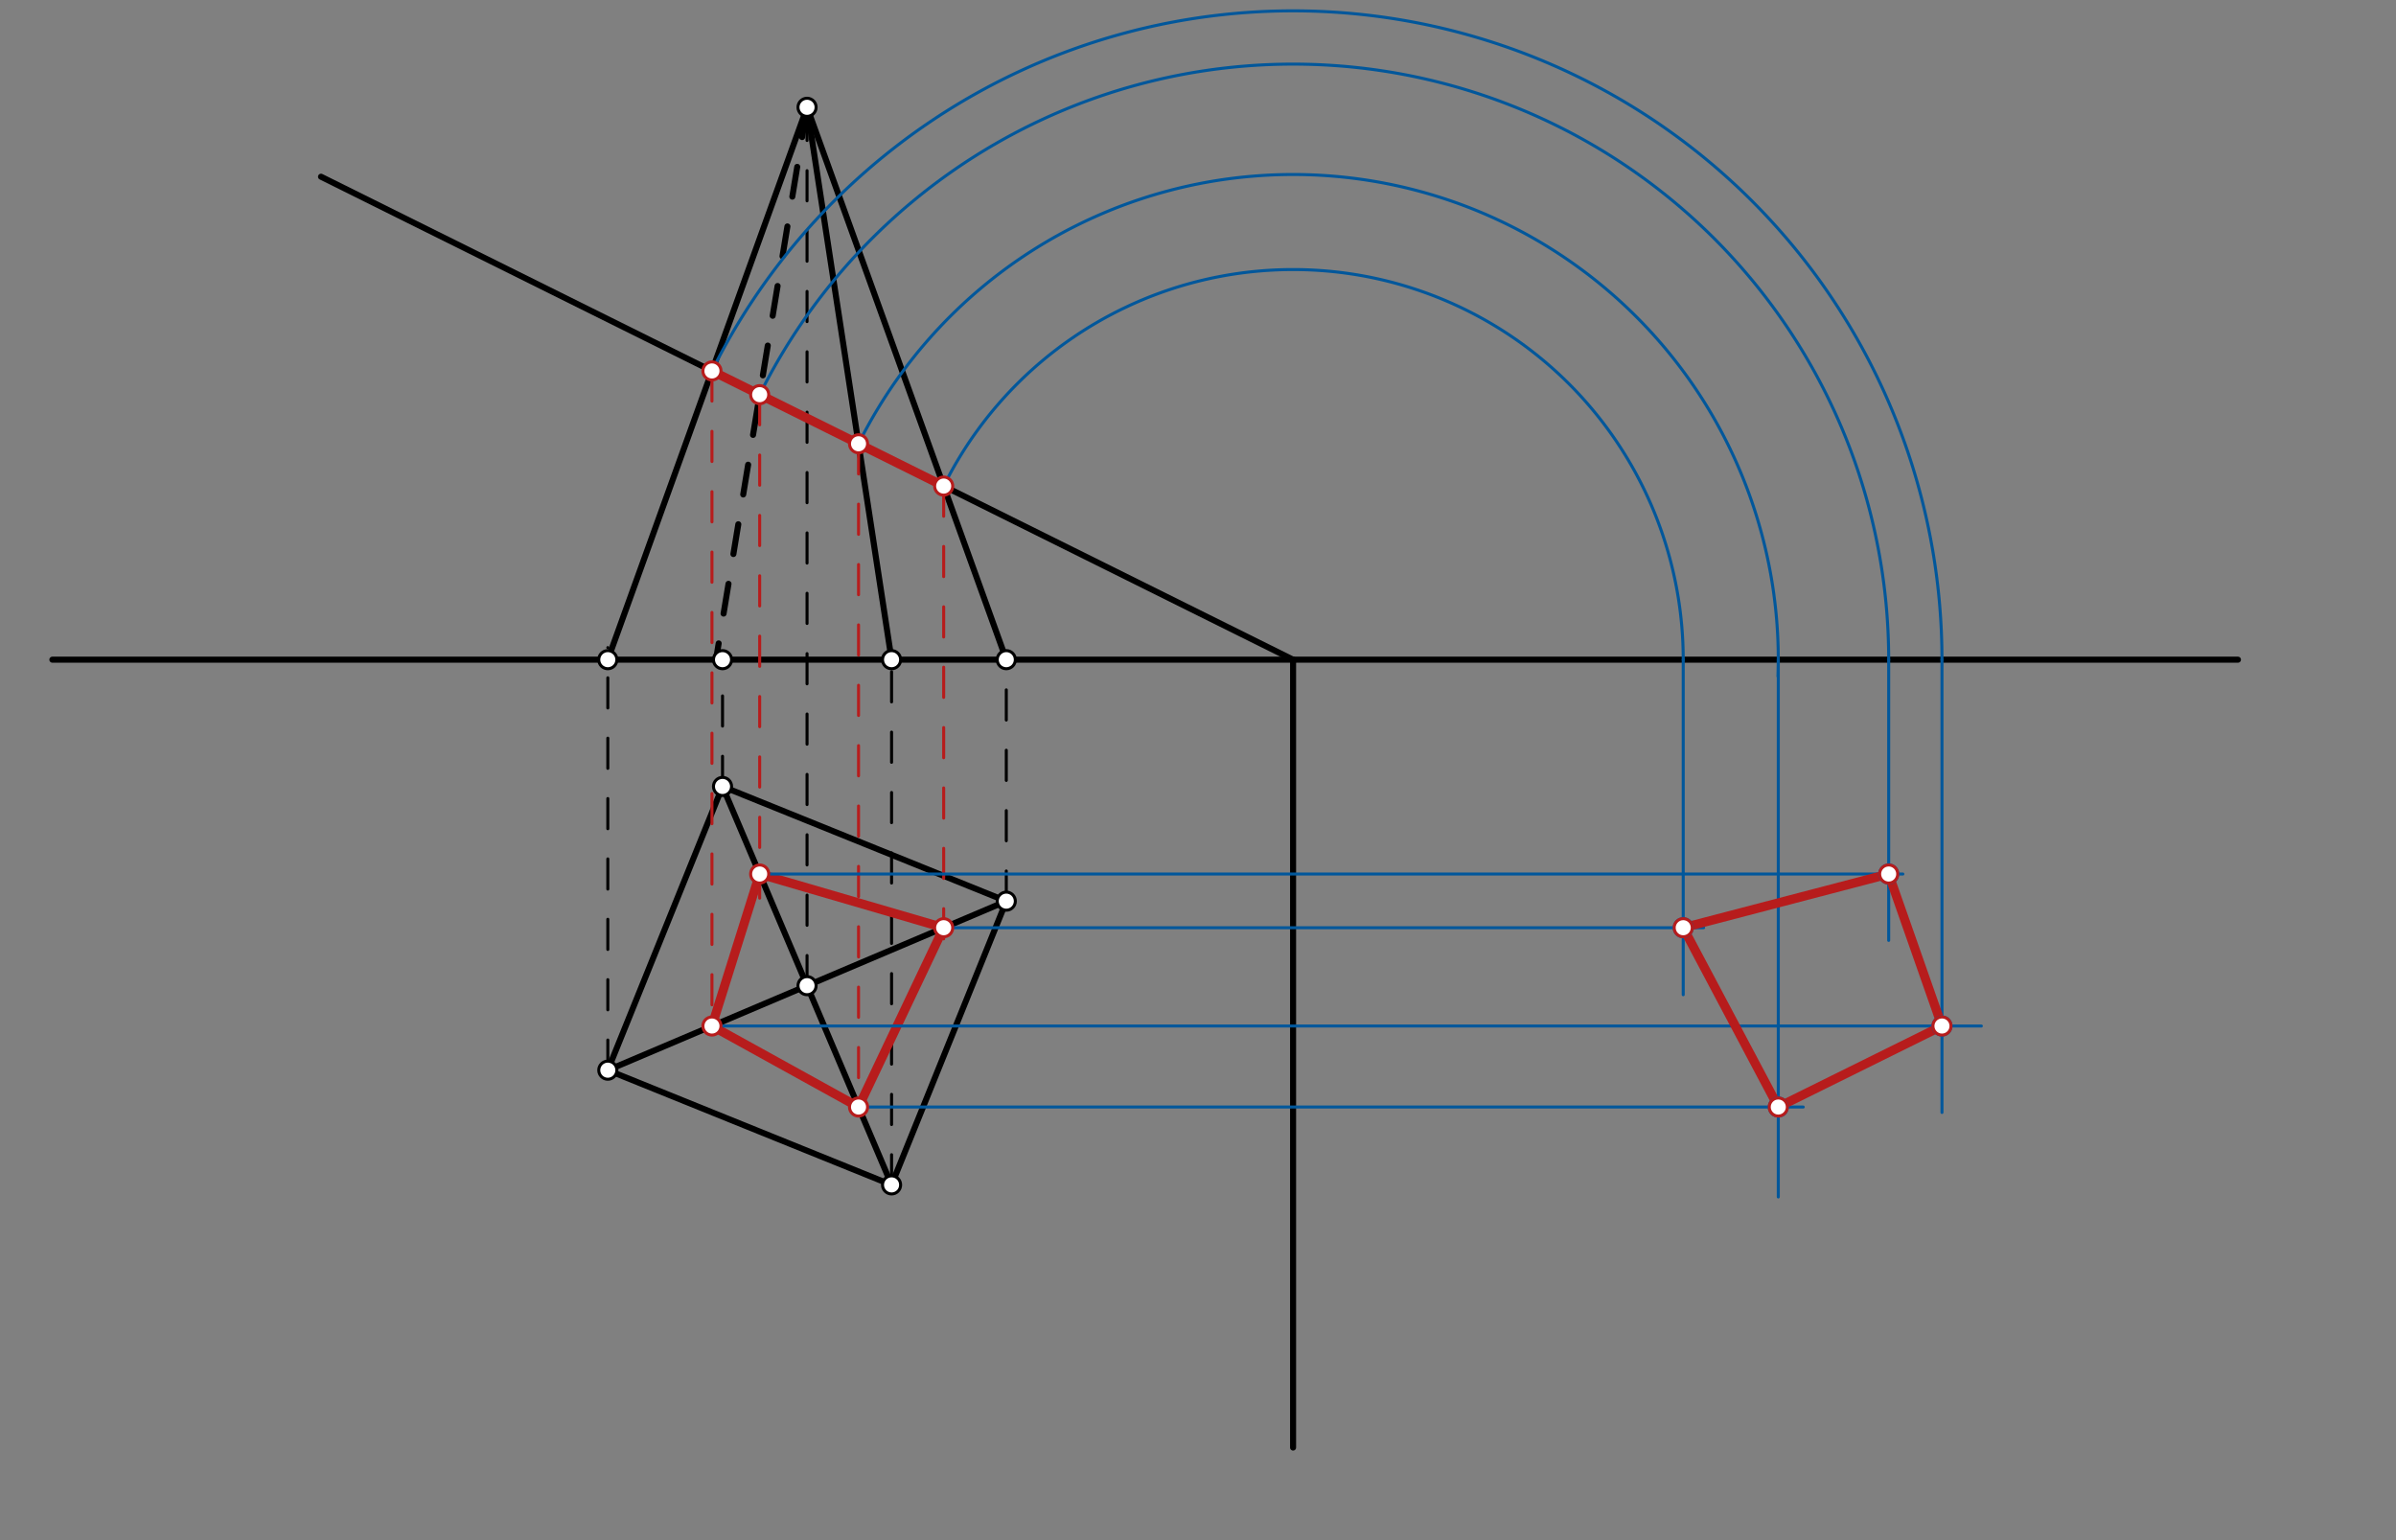 <svg xmlns="http://www.w3.org/2000/svg" class="svg--1it" height="100%" preserveAspectRatio="xMidYMid meet" viewBox="0 0 793.701 510.236" width="100%"><rect x="0" y="0" width="793.701" height="510.236" fill="#808080" stroke="none"/><defs><marker id="marker-arrow" markerHeight="16" markerUnits="userSpaceOnUse" markerWidth="24" orient="auto-start-reverse" refX="24" refY="4" viewBox="0 0 24 8"><path d="M 0 0 L 24 4 L 0 8 z" stroke="inherit"></path></marker></defs><g class="aux-layer--1FB"></g><g class="main-layer--3Vd"><g class="element--2qn"><line stroke="#000000" stroke-dasharray="none" stroke-linecap="round" stroke-width="2" x1="17.344" x2="741.344" y1="218.547" y2="218.547"></line></g><g class="element--2qn"><line stroke="#000000" stroke-dasharray="none" stroke-linecap="round" stroke-width="2" x1="239.344" x2="333.344" y1="260.547" y2="298.547"></line></g><g class="element--2qn"><line stroke="#000000" stroke-dasharray="none" stroke-linecap="round" stroke-width="2" x1="333.344" x2="295.344" y1="298.547" y2="392.546"></line></g><g class="element--2qn"><line stroke="#000000" stroke-dasharray="none" stroke-linecap="round" stroke-width="2" x1="295.344" x2="201.345" y1="392.546" y2="354.546"></line></g><g class="element--2qn"><line stroke="#000000" stroke-dasharray="none" stroke-linecap="round" stroke-width="2" x1="201.345" x2="239.344" y1="354.546" y2="260.547"></line></g><g class="element--2qn"><line stroke="#000000" stroke-dasharray="none" stroke-linecap="round" stroke-width="2" x1="239.344" x2="295.344" y1="260.547" y2="392.546"></line></g><g class="element--2qn"><line stroke="#000000" stroke-dasharray="none" stroke-linecap="round" stroke-width="2" x1="201.345" x2="333.344" y1="354.546" y2="298.547"></line></g><g class="element--2qn"><line stroke="#000000" stroke-dasharray="10" stroke-linecap="round" stroke-width="1" x1="201.345" x2="201.345" y1="354.546" y2="214.547"></line></g><g class="element--2qn"><line stroke="#000000" stroke-dasharray="10" stroke-linecap="round" stroke-width="1" x1="239.344" x2="239.344" y1="260.547" y2="218.547"></line></g><g class="element--2qn"><line stroke="#000000" stroke-dasharray="10" stroke-linecap="round" stroke-width="1" x1="295.344" x2="295.344" y1="392.546" y2="213.547"></line></g><g class="element--2qn"><line stroke="#000000" stroke-dasharray="10" stroke-linecap="round" stroke-width="1" x1="333.344" x2="333.344" y1="298.547" y2="218.547"></line></g><g class="element--2qn"><line stroke="#000000" stroke-dasharray="10" stroke-linecap="round" stroke-width="1" x1="267.344" x2="267.344" y1="326.547" y2="35.547"></line></g><g class="element--2qn"><line stroke="#000000" stroke-dasharray="none" stroke-linecap="round" stroke-width="2" x1="267.344" x2="201.345" y1="35.547" y2="218.547"></line></g><g class="element--2qn"><line stroke="#000000" stroke-dasharray="none" stroke-linecap="round" stroke-width="2" x1="267.344" x2="333.344" y1="35.547" y2="218.547"></line></g><g class="element--2qn"><line stroke="#000000" stroke-dasharray="none" stroke-linecap="round" stroke-width="2" x1="295.344" x2="267.344" y1="218.547" y2="35.547"></line></g><g class="element--2qn"><line stroke="#000000" stroke-dasharray="10" stroke-linecap="round" stroke-width="2" x1="267.344" x2="237.344" y1="35.547" y2="217.547"></line></g><g class="element--2qn"><line stroke="#000000" stroke-dasharray="none" stroke-linecap="round" stroke-width="2" x1="106.344" x2="428.663" y1="58.547" y2="218.706"></line></g><g class="element--2qn"><line stroke="#000000" stroke-dasharray="none" stroke-linecap="round" stroke-width="2" x1="428.344" x2="428.344" y1="218.547" y2="479.547"></line></g><g class="element--2qn"><line stroke="#B71C1C" stroke-dasharray="10" stroke-linecap="round" stroke-width="1" x1="235.842" x2="235.842" y1="122.894" y2="340.161"></line></g><g class="element--2qn"><line stroke="#B71C1C" stroke-dasharray="10" stroke-linecap="round" stroke-width="1" x1="251.651" x2="251.651" y1="130.749" y2="297.547"></line></g><g class="element--2qn"><line stroke="#B71C1C" stroke-dasharray="10" stroke-linecap="round" stroke-width="1" x1="284.4" x2="284.4" y1="147.022" y2="368.547"></line></g><g class="element--2qn"><line stroke="#B71C1C" stroke-dasharray="10" stroke-linecap="round" stroke-width="1" x1="312.602" x2="312.602" y1="161.035" y2="317.547"></line></g><g class="element--2qn"><line stroke="#B71C1C" stroke-dasharray="none" stroke-linecap="round" stroke-width="3" x1="235.842" x2="312.602" y1="122.894" y2="161.035"></line></g><g class="element--2qn"><line stroke="#B71C1C" stroke-dasharray="none" stroke-linecap="round" stroke-width="3" x1="251.651" x2="235.842" y1="289.556" y2="339.911"></line></g><g class="element--2qn"><line stroke="#B71C1C" stroke-dasharray="none" stroke-linecap="round" stroke-width="3" x1="235.842" x2="284.4" y1="339.911" y2="366.751"></line></g><g class="element--2qn"><line stroke="#B71C1C" stroke-dasharray="none" stroke-linecap="round" stroke-width="3" x1="251.651" x2="312.602" y1="289.556" y2="307.346"></line></g><g class="element--2qn"><line stroke="#B71C1C" stroke-dasharray="none" stroke-linecap="round" stroke-width="3" x1="312.602" x2="284.4" y1="307.346" y2="366.751"></line></g><g class="element--2qn"><path d="M 312.602 161.035 A 129.243 129.243 0 0 1 557.587 218.547" fill="none" stroke="#01579B" stroke-dasharray="none" stroke-linecap="round" stroke-width="1"></path></g><g class="element--2qn"><line stroke="#01579B" stroke-dasharray="none" stroke-linecap="round" stroke-width="1" x1="557.587" x2="557.587" y1="218.547" y2="329.547"></line></g><g class="element--2qn"><line stroke="#01579B" stroke-dasharray="none" stroke-linecap="round" stroke-width="1" x1="312.602" x2="564.344" y1="307.346" y2="307.346"></line></g><g class="element--2qn"><path d="M 284.4 147.022 A 160.734 160.734 0 0 1 588.983 224.055" fill="none" stroke="#01579B" stroke-dasharray="none" stroke-linecap="round" stroke-width="1"></path></g><g class="element--2qn"><path d="M 251.651 130.749 A 197.303 197.303 0 0 1 625.647 218.547" fill="none" stroke="#01579B" stroke-dasharray="none" stroke-linecap="round" stroke-width="1"></path></g><g class="element--2qn"><path d="M 235.842 122.894 A 214.957 214.957 0 0 1 643.3 218.547" fill="none" stroke="#01579B" stroke-dasharray="none" stroke-linecap="round" stroke-width="1"></path></g><g class="element--2qn"><line stroke="#01579B" stroke-dasharray="none" stroke-linecap="round" stroke-width="1" x1="589.078" x2="589.078" y1="218.547" y2="396.547"></line></g><g class="element--2qn"><line stroke="#01579B" stroke-dasharray="none" stroke-linecap="round" stroke-width="1" x1="284.4" x2="597.344" y1="366.751" y2="366.751"></line></g><g class="element--2qn"><line stroke="#01579B" stroke-dasharray="none" stroke-linecap="round" stroke-width="1" x1="625.647" x2="625.647" y1="218.547" y2="311.547"></line></g><g class="element--2qn"><line stroke="#01579B" stroke-dasharray="none" stroke-linecap="round" stroke-width="1" x1="251.651" x2="630.344" y1="289.556" y2="289.556"></line></g><g class="element--2qn"><line stroke="#01579B" stroke-dasharray="none" stroke-linecap="round" stroke-width="1" x1="643.3" x2="643.3" y1="218.547" y2="368.547"></line></g><g class="element--2qn"><line stroke="#01579B" stroke-dasharray="none" stroke-linecap="round" stroke-width="1" x1="235.842" x2="656.344" y1="339.911" y2="339.911"></line></g><g class="element--2qn"><line stroke="#B71C1C" stroke-dasharray="none" stroke-linecap="round" stroke-width="3" x1="557.587" x2="625.647" y1="307.346" y2="289.556"></line></g><g class="element--2qn"><line stroke="#B71C1C" stroke-dasharray="none" stroke-linecap="round" stroke-width="3" x1="625.647" x2="643.3" y1="289.556" y2="339.911"></line></g><g class="element--2qn"><line stroke="#B71C1C" stroke-dasharray="none" stroke-linecap="round" stroke-width="3" x1="643.3" x2="589.078" y1="339.911" y2="366.751"></line></g><g class="element--2qn"><line stroke="#B71C1C" stroke-dasharray="none" stroke-linecap="round" stroke-width="3" x1="589.078" x2="557.587" y1="366.751" y2="307.346"></line></g><g class="element--2qn"><circle cx="239.344" cy="260.547" r="3" stroke="#000000" stroke-width="1" fill="#ffffff"></circle>}</g><g class="element--2qn"><circle cx="295.344" cy="392.546" r="3" stroke="#000000" stroke-width="1" fill="#ffffff"></circle>}</g><g class="element--2qn"><circle cx="201.345" cy="354.546" r="3" stroke="#000000" stroke-width="1" fill="#ffffff"></circle>}</g><g class="element--2qn"><circle cx="333.344" cy="298.547" r="3" stroke="#000000" stroke-width="1" fill="#ffffff"></circle>}</g><g class="element--2qn"><circle cx="267.344" cy="326.547" r="3" stroke="#000000" stroke-width="1" fill="#ffffff"></circle>}</g><g class="element--2qn"><circle cx="201.345" cy="218.547" r="3" stroke="#000000" stroke-width="1" fill="#ffffff"></circle>}</g><g class="element--2qn"><circle cx="239.344" cy="218.547" r="3" stroke="#000000" stroke-width="1" fill="#ffffff"></circle>}</g><g class="element--2qn"><circle cx="295.344" cy="218.547" r="3" stroke="#000000" stroke-width="1" fill="#ffffff"></circle>}</g><g class="element--2qn"><circle cx="333.344" cy="218.547" r="3" stroke="#000000" stroke-width="1" fill="#ffffff"></circle>}</g><g class="element--2qn"><circle cx="267.344" cy="35.547" r="3" stroke="#000000" stroke-width="1" fill="#ffffff"></circle>}</g><g class="element--2qn"><circle cx="235.842" cy="122.894" r="3" stroke="#B71C1C" stroke-width="1" fill="#ffffff"></circle>}</g><g class="element--2qn"><circle cx="251.651" cy="130.749" r="3" stroke="#B71C1C" stroke-width="1" fill="#ffffff"></circle>}</g><g class="element--2qn"><circle cx="284.4" cy="147.022" r="3" stroke="#B71C1C" stroke-width="1" fill="#ffffff"></circle>}</g><g class="element--2qn"><circle cx="312.602" cy="161.035" r="3" stroke="#B71C1C" stroke-width="1" fill="#ffffff"></circle>}</g><g class="element--2qn"><circle cx="235.842" cy="339.911" r="3" stroke="#B71C1C" stroke-width="1" fill="#ffffff"></circle>}</g><g class="element--2qn"><circle cx="251.651" cy="289.556" r="3" stroke="#B71C1C" stroke-width="1" fill="#ffffff"></circle>}</g><g class="element--2qn"><circle cx="284.4" cy="366.751" r="3" stroke="#B71C1C" stroke-width="1" fill="#ffffff"></circle>}</g><g class="element--2qn"><circle cx="312.602" cy="307.346" r="3" stroke="#B71C1C" stroke-width="1" fill="#ffffff"></circle>}</g><g class="element--2qn"><circle cx="557.587" cy="307.346" r="3" stroke="#01579B" stroke-width="1" fill="#ffffff"></circle>}</g><g class="element--2qn"><circle cx="589.078" cy="366.751" r="3" stroke="#01579B" stroke-width="1" fill="#ffffff"></circle>}</g><g class="element--2qn"><circle cx="625.647" cy="289.556" r="3" stroke="#01579B" stroke-width="1" fill="#ffffff"></circle>}</g><g class="element--2qn"><circle cx="643.3" cy="339.911" r="3" stroke="#01579B" stroke-width="1" fill="#ffffff"></circle>}</g><g class="element--2qn"><circle cx="557.587" cy="307.346" r="3" stroke="#B71C1C" stroke-width="1" fill="#ffffff"></circle>}</g><g class="element--2qn"><circle cx="625.647" cy="289.556" r="3" stroke="#B71C1C" stroke-width="1" fill="#ffffff"></circle>}</g><g class="element--2qn"><circle cx="643.3" cy="339.911" r="3" stroke="#B71C1C" stroke-width="1" fill="#ffffff"></circle>}</g><g class="element--2qn"><circle cx="589.078" cy="366.751" r="3" stroke="#B71C1C" stroke-width="1" fill="#ffffff"></circle>}</g></g><g class="snaps-layer--2PT"></g><g class="temp-layer--rAP"></g></svg>